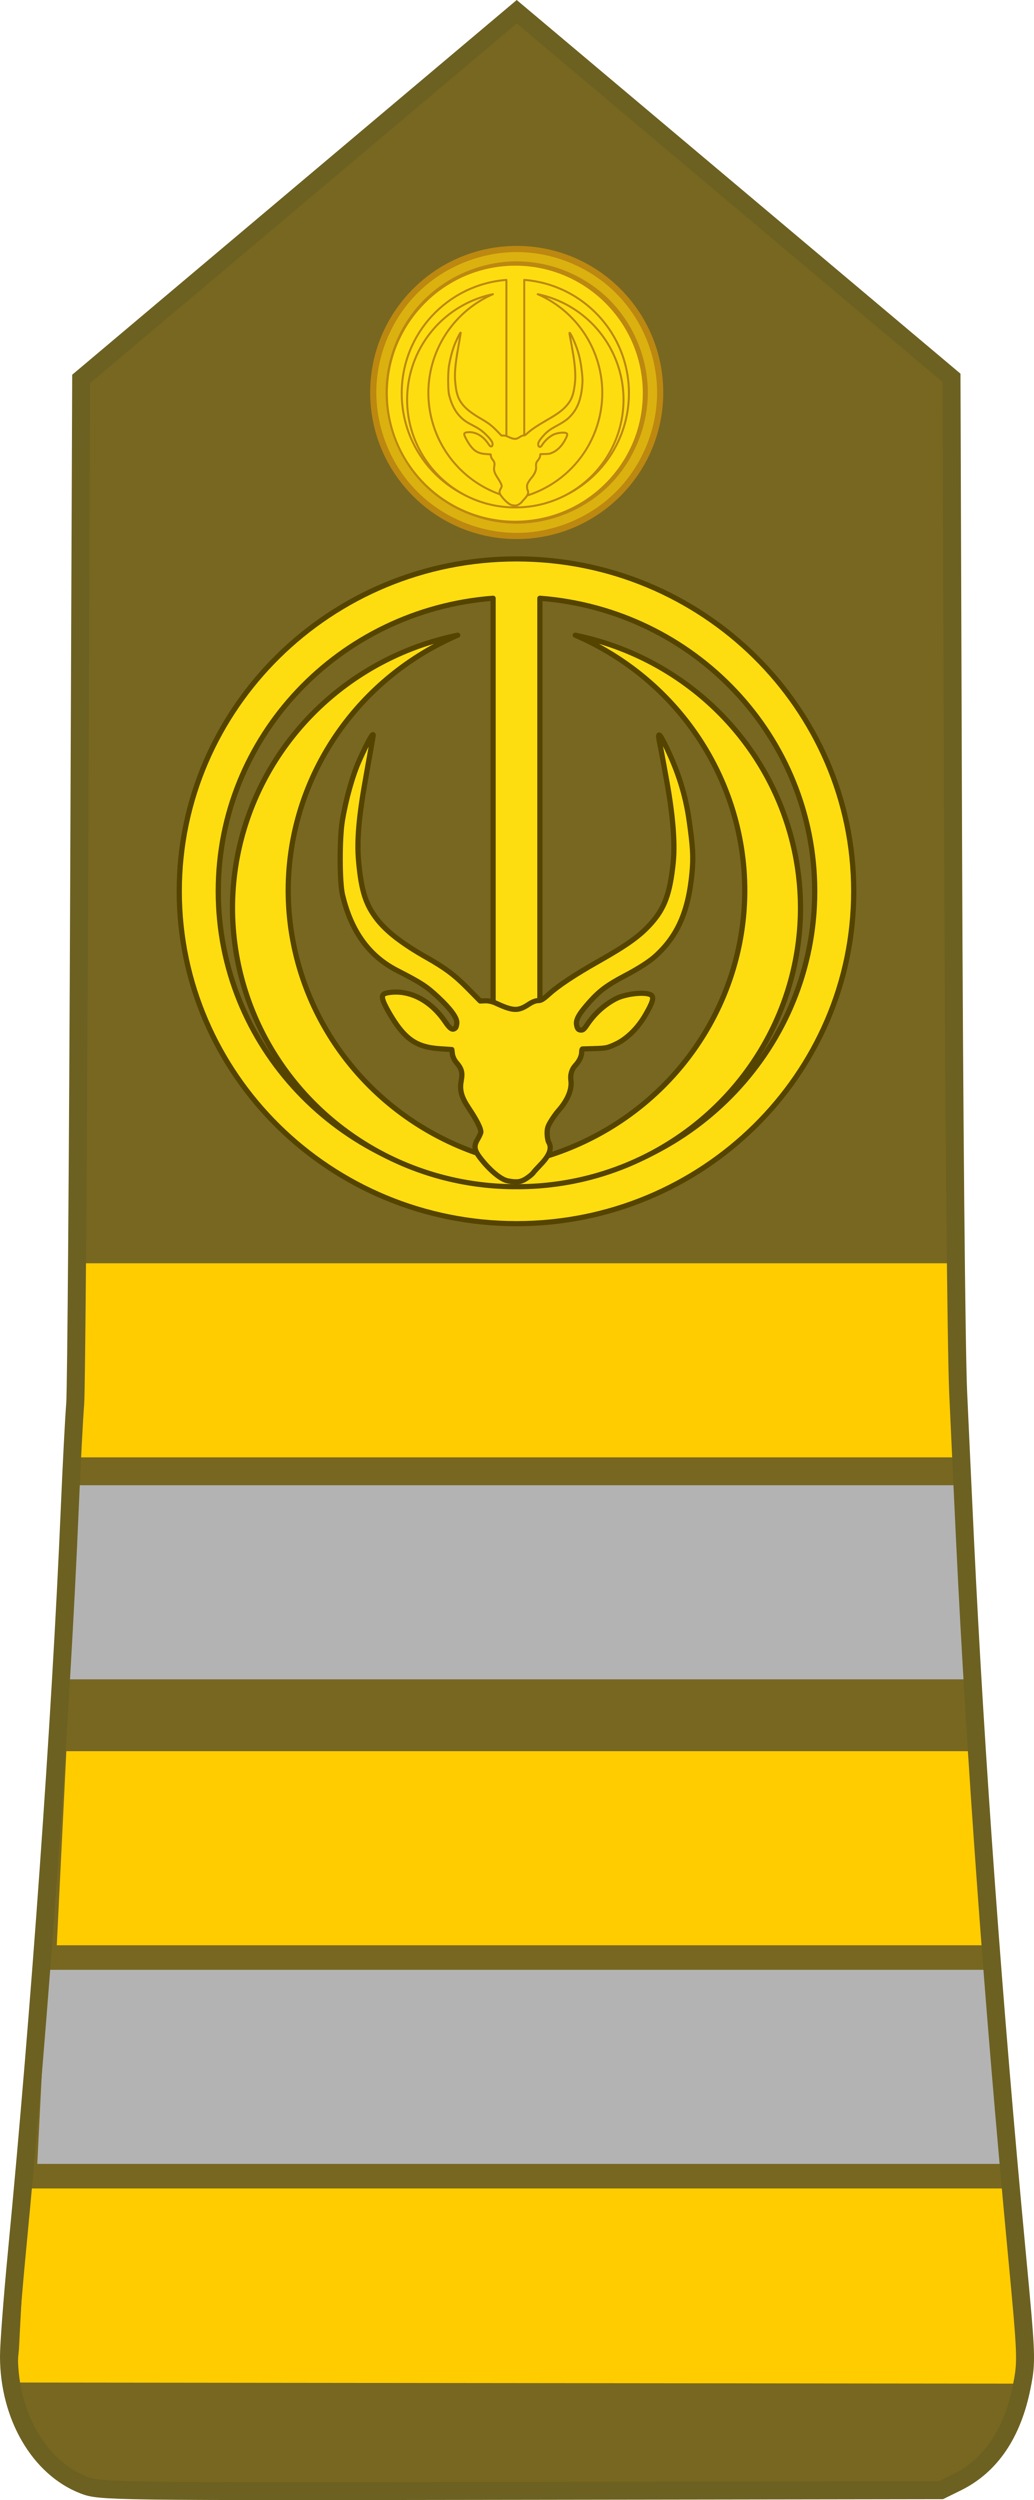 <?xml version="1.0" encoding="UTF-8" standalone="no"?>
<!-- Created with Inkscape (http://www.inkscape.org/) -->

<svg
   xmlns:dc="http://purl.org/dc/elements/1.1/"
   xmlns:cc="http://creativecommons.org/ns#"
   xmlns:rdf="http://www.w3.org/1999/02/22-rdf-syntax-ns#"
   xmlns:svg="http://www.w3.org/2000/svg"
   xmlns="http://www.w3.org/2000/svg"
   xmlns:xlink="http://www.w3.org/1999/xlink"
   xmlns:sodipodi="http://sodipodi.sourceforge.net/DTD/sodipodi-0.dtd"
   xmlns:inkscape="http://www.inkscape.org/namespaces/inkscape"
   width="60.913mm"
   height="147.244mm"
   viewBox="0 0 215.834 521.731"
   id="svg12313"
   version="1.1"
   inkscape:version="0.92.1 r15371"
   sodipodi:docname="Chad-Army-OF-4.svg">
  <defs
     id="defs12315">
    <linearGradient
       id="linearGradient11276">
      <stop
         id="stop11278"
         offset="0"
         style="stop-color:#c99e4e;stop-opacity:1" />
      <stop
         style="stop-color:#f8da8a;stop-opacity:1"
         offset="0.5"
         id="stop11280" />
      <stop
         id="stop11282"
         offset="1"
         style="stop-color:#cfa555;stop-opacity:1" />
    </linearGradient>
    <linearGradient
       y2="410.023"
       x2="397.753"
       y1="510.481"
       x1="274.913"
       gradientUnits="userSpaceOnUse"
       id="linearGradient12721">
      <stop
         id="stop12731"
         style="stop-color:#C99E4E"
         offset="0.131" />
      <stop
         id="stop12729"
         style="stop-color:#DFBA68"
         offset="0.29" />
      <stop
         id="stop12727"
         style="stop-color:#F2D180"
         offset="0.49" />
      <stop
         id="stop12725"
         style="stop-color:#FCE090"
         offset="0.832" />
      <stop
         id="stop12723"
         style="stop-color:#FFE595"
         offset="1" />
    </linearGradient>
    <clipPath
       clipPathUnits="userSpaceOnUse"
       id="clipPath6369">
      <path
         sodipodi:nodetypes="cccccc"
         inkscape:connector-curvature="0"
         id="path6371"
         d="m -1300.085,1785.811 c 94.364,-283.763 101.536,-667.174 107.663,-1051.779 l 191.549,-188.987 191.549,188.987 c 6.127,384.605 13.299,768.016 107.663,1051.779 z"
         style="fill:#191738;fill-opacity:1;fill-rule:evenodd;stroke:#000000;stroke-width:2.419px;stroke-linecap:butt;stroke-linejoin:miter;stroke-opacity:1" />
    </clipPath>
    <linearGradient
       id="linearGradient11276-332-413">
      <stop
         id="stop6016"
         offset="0"
         style="stop-color:#b4b4b4;stop-opacity:1" />
      <stop
         style="stop-color:#f2f2f2;stop-opacity:1"
         offset="0.5"
         id="stop6018" />
      <stop
         id="stop6020"
         offset="1"
         style="stop-color:#bbbbbb;stop-opacity:1" />
    </linearGradient>
    <clipPath
       clipPathUnits="userSpaceOnUse"
       id="clipPath6373">
      <path
         style="fill:#191738;fill-opacity:1;fill-rule:evenodd;stroke:#000000;stroke-width:2.419px;stroke-linecap:butt;stroke-linejoin:miter;stroke-opacity:1"
         d="m -1300.085,1903.851 c 94.364,-283.763 101.536,-667.174 107.663,-1051.779 l 191.549,-188.987 191.549,188.987 c 6.127,384.605 13.299,768.016 107.663,1051.779 z"
         id="path6375"
         inkscape:connector-curvature="0"
         sodipodi:nodetypes="cccccc" />
    </clipPath>
    <clipPath
       clipPathUnits="userSpaceOnUse"
       id="clipPath6377">
      <path
         sodipodi:nodetypes="cccccc"
         inkscape:connector-curvature="0"
         id="path6379"
         d="m -1300.085,2021.892 c 94.364,-283.763 101.536,-667.174 107.663,-1051.78 l 191.549,-188.987 191.549,188.987 c 6.127,384.605 13.299,768.016 107.663,1051.78 z"
         style="fill:#191738;fill-opacity:1;fill-rule:evenodd;stroke:#000000;stroke-width:2.419px;stroke-linecap:butt;stroke-linejoin:miter;stroke-opacity:1" />
    </clipPath>
    <linearGradient
       id="linearGradient11276-110">
      <stop
         id="stop5968"
         offset="0"
         style="stop-color:#dfb057;stop-opacity:1" />
      <stop
         style="stop-color:#fff299;stop-opacity:1"
         offset="0.5"
         id="stop5970" />
      <stop
         id="stop5972"
         offset="1"
         style="stop-color:#e6b75e;stop-opacity:1" />
    </linearGradient>
    <clipPath
       clipPathUnits="userSpaceOnUse"
       id="clipPath12056">
      <path
         sodipodi:nodetypes="cccccc"
         inkscape:connector-curvature="0"
         id="path12058"
         d="m -1300.085,1785.811 c 94.364,-283.763 101.536,-667.174 107.663,-1051.779 l 191.549,-188.987 191.549,188.987 c 6.127,384.605 13.299,768.016 107.663,1051.779 z"
         style="fill:#191738;fill-opacity:1;fill-rule:evenodd;stroke:#000000;stroke-width:2.419px;stroke-linecap:butt;stroke-linejoin:miter;stroke-opacity:1" />
    </clipPath>
    <clipPath
       clipPathUnits="userSpaceOnUse"
       id="clipPath6369-9">
      <path
         sodipodi:nodetypes="cccccc"
         inkscape:connector-curvature="0"
         id="path6371-6"
         d="m -1300.085,1785.811 c 94.364,-283.763 101.536,-667.174 107.663,-1051.779 l 191.549,-188.987 191.549,188.987 c 6.127,384.605 13.299,768.016 107.663,1051.779 z"
         style="fill:#191738;fill-opacity:1;fill-rule:evenodd;stroke:#000000;stroke-width:2.419px;stroke-linecap:butt;stroke-linejoin:miter;stroke-opacity:1" />
    </clipPath>
    <clipPath
       clipPathUnits="userSpaceOnUse"
       id="clipPath6373-8">
      <path
         style="fill:#191738;fill-opacity:1;fill-rule:evenodd;stroke:#000000;stroke-width:2.419px;stroke-linecap:butt;stroke-linejoin:miter;stroke-opacity:1"
         d="m -1300.085,1903.851 c 94.364,-283.763 101.536,-667.174 107.663,-1051.779 l 191.549,-188.987 191.549,188.987 c 6.127,384.605 13.299,768.016 107.663,1051.779 z"
         id="path6375-7"
         inkscape:connector-curvature="0"
         sodipodi:nodetypes="cccccc" />
    </clipPath>
    <clipPath
       clipPathUnits="userSpaceOnUse"
       id="clipPath6377-2">
      <path
         sodipodi:nodetypes="cccccc"
         inkscape:connector-curvature="0"
         id="path6379-9"
         d="m -1300.085,2021.892 c 94.364,-283.763 101.536,-667.174 107.663,-1051.78 l 191.549,-188.987 191.549,188.987 c 6.127,384.605 13.299,768.016 107.663,1051.78 z"
         style="fill:#191738;fill-opacity:1;fill-rule:evenodd;stroke:#000000;stroke-width:2.419px;stroke-linecap:butt;stroke-linejoin:miter;stroke-opacity:1" />
    </clipPath>
    <clipPath
       clipPathUnits="userSpaceOnUse"
       id="clipPath13599">
      <path
         sodipodi:nodetypes="cccccc"
         inkscape:connector-curvature="0"
         id="path13601"
         d="m -1300.085,1785.811 c 94.364,-283.763 101.536,-667.174 107.663,-1051.779 l 191.549,-188.987 191.549,188.987 c 6.127,384.605 13.299,768.016 107.663,1051.779 z"
         style="fill:#191738;fill-opacity:1;fill-rule:evenodd;stroke:#000000;stroke-width:2.419px;stroke-linecap:butt;stroke-linejoin:miter;stroke-opacity:1" />
    </clipPath>
    <clipPath
       clipPathUnits="userSpaceOnUse"
       id="clipPath13608">
      <path
         style="fill:#191738;fill-opacity:1;fill-rule:evenodd;stroke:#000000;stroke-width:2.419px;stroke-linecap:butt;stroke-linejoin:miter;stroke-opacity:1"
         d="m -1300.085,1903.851 c 94.364,-283.763 101.536,-667.174 107.663,-1051.779 l 191.549,-188.987 191.549,188.987 c 6.127,384.605 13.299,768.016 107.663,1051.779 z"
         id="path13610"
         inkscape:connector-curvature="0"
         sodipodi:nodetypes="cccccc" />
    </clipPath>
    <clipPath
       clipPathUnits="userSpaceOnUse"
       id="clipPath6369-5">
      <path
         sodipodi:nodetypes="cccccc"
         inkscape:connector-curvature="0"
         id="path6371-5"
         d="m -1300.085,1785.811 c 94.364,-283.763 101.536,-667.174 107.663,-1051.779 l 191.549,-188.987 191.549,188.987 c 6.127,384.605 13.299,768.016 107.663,1051.779 z"
         style="fill:#191738;fill-opacity:1;fill-rule:evenodd;stroke:#000000;stroke-width:2.419px;stroke-linecap:butt;stroke-linejoin:miter;stroke-opacity:1" />
    </clipPath>
    <clipPath
       clipPathUnits="userSpaceOnUse"
       id="clipPath6373-3">
      <path
         style="fill:#191738;fill-opacity:1;fill-rule:evenodd;stroke:#000000;stroke-width:2.419px;stroke-linecap:butt;stroke-linejoin:miter;stroke-opacity:1"
         d="m -1300.085,1903.851 c 94.364,-283.763 101.536,-667.174 107.663,-1051.779 l 191.549,-188.987 191.549,188.987 c 6.127,384.605 13.299,768.016 107.663,1051.779 z"
         id="path6375-5"
         inkscape:connector-curvature="0"
         sodipodi:nodetypes="cccccc" />
    </clipPath>
    <clipPath
       clipPathUnits="userSpaceOnUse"
       id="clipPath6377-9">
      <path
         sodipodi:nodetypes="cccccc"
         inkscape:connector-curvature="0"
         id="path6379-4"
         d="m -1300.085,2021.892 c 94.364,-283.763 101.536,-667.174 107.663,-1051.78 l 191.549,-188.987 191.549,188.987 c 6.127,384.605 13.299,768.016 107.663,1051.78 z"
         style="fill:#191738;fill-opacity:1;fill-rule:evenodd;stroke:#000000;stroke-width:2.419px;stroke-linecap:butt;stroke-linejoin:miter;stroke-opacity:1" />
    </clipPath>
    <linearGradient
       inkscape:collect="always"
       xlink:href="#linearGradient11276"
       id="linearGradient14562"
       gradientUnits="userSpaceOnUse"
       gradientTransform="matrix(1.855,0,0,1.852,-160.779,-608.205)"
       x1="-611.47"
       y1="534.805"
       x2="-577.64"
       y2="534.805" />
    <linearGradient
       inkscape:collect="always"
       xlink:href="#linearGradient12721"
       id="linearGradient14572"
       gradientUnits="userSpaceOnUse"
       gradientTransform="matrix(0.618,0,0,0.617,33.082,-61.2)"
       x1="-2147.954"
       y1="718.364"
       x2="-2046.464"
       y2="718.364" />
    <clipPath
       clipPathUnits="userSpaceOnUse"
       id="clipPath14586">
      <path
         sodipodi:nodetypes="cccccc"
         inkscape:connector-curvature="0"
         id="path14588"
         d="m -1300.085,1785.811 c 94.364,-283.763 101.536,-667.174 107.663,-1051.779 l 191.549,-188.987 191.549,188.987 c 6.127,384.605 13.299,768.016 107.663,1051.779 z"
         style="fill:#191738;fill-opacity:1;fill-rule:evenodd;stroke:#000000;stroke-width:2.419px;stroke-linecap:butt;stroke-linejoin:miter;stroke-opacity:1" />
    </clipPath>
    <linearGradient
       inkscape:collect="always"
       xlink:href="#linearGradient11276"
       id="linearGradient14590"
       gradientUnits="userSpaceOnUse"
       x1="-1299.046"
       y1="1605.259"
       x2="-702.701"
       y2="1605.259" />
    <linearGradient
       inkscape:collect="always"
       xlink:href="#linearGradient12721"
       id="linearGradient14600"
       gradientUnits="userSpaceOnUse"
       x1="-742.405"
       y1="368.229"
       x2="-482.548"
       y2="368.229" />
    <linearGradient
       inkscape:collect="always"
       xlink:href="#linearGradient12721"
       id="linearGradient14614"
       gradientUnits="userSpaceOnUse"
       x1="-742.405"
       y1="368.229"
       x2="-482.548"
       y2="368.229" />
    <linearGradient
       inkscape:collect="always"
       xlink:href="#linearGradient12721"
       id="linearGradient14628"
       gradientUnits="userSpaceOnUse"
       x1="-742.405"
       y1="368.229"
       x2="-482.548"
       y2="368.229" />
    <linearGradient
       inkscape:collect="always"
       xlink:href="#linearGradient12721"
       id="linearGradient14642"
       gradientUnits="userSpaceOnUse"
       x1="-742.405"
       y1="368.229"
       x2="-482.548"
       y2="368.229" />
    <linearGradient
       inkscape:collect="always"
       xlink:href="#linearGradient11276"
       id="linearGradient14656"
       gradientUnits="userSpaceOnUse"
       x1="-1034.18"
       y1="638.791"
       x2="-947.249"
       y2="638.791" />
    <linearGradient
       inkscape:collect="always"
       xlink:href="#linearGradient11276"
       id="linearGradient14666"
       gradientUnits="userSpaceOnUse"
       x1="-985.604"
       y1="651.211"
       x2="-931.6"
       y2="651.211" />
    <linearGradient
       inkscape:collect="always"
       xlink:href="#linearGradient11276"
       id="linearGradient14676"
       gradientUnits="userSpaceOnUse"
       x1="-975.846"
       y1="620.362"
       x2="-905.864"
       y2="620.362" />
    <linearGradient
       inkscape:collect="always"
       xlink:href="#linearGradient11276"
       id="linearGradient14686"
       gradientUnits="userSpaceOnUse"
       x1="-955.279"
       y1="591.327"
       x2="-897.291"
       y2="591.327" />
    <linearGradient
       inkscape:collect="always"
       xlink:href="#linearGradient11276"
       id="linearGradient14696"
       gradientUnits="userSpaceOnUse"
       x1="-959.486"
       y1="561.706"
       x2="-901.638"
       y2="561.706" />
    <linearGradient
       inkscape:collect="always"
       xlink:href="#linearGradient11276"
       id="linearGradient14706"
       gradientUnits="userSpaceOnUse"
       x1="-972.733"
       y1="535.909"
       x2="-910.638"
       y2="535.909" />
    <linearGradient
       inkscape:collect="always"
       xlink:href="#linearGradient11276"
       id="linearGradient14716"
       gradientUnits="userSpaceOnUse"
       x1="-984.142"
       y1="513.453"
       x2="-932.602"
       y2="513.453" />
    <linearGradient
       inkscape:collect="always"
       xlink:href="#linearGradient11276"
       id="linearGradient14726"
       gradientUnits="userSpaceOnUse"
       x1="-985.604"
       y1="651.211"
       x2="-931.6"
       y2="651.211" />
    <linearGradient
       inkscape:collect="always"
       xlink:href="#linearGradient11276"
       id="linearGradient14736"
       gradientUnits="userSpaceOnUse"
       x1="-975.846"
       y1="620.362"
       x2="-905.864"
       y2="620.362" />
    <linearGradient
       inkscape:collect="always"
       xlink:href="#linearGradient11276"
       id="linearGradient14746"
       gradientUnits="userSpaceOnUse"
       x1="-955.279"
       y1="591.327"
       x2="-897.291"
       y2="591.327" />
    <linearGradient
       inkscape:collect="always"
       xlink:href="#linearGradient11276"
       id="linearGradient14756"
       gradientUnits="userSpaceOnUse"
       x1="-959.486"
       y1="561.706"
       x2="-901.638"
       y2="561.706" />
    <linearGradient
       inkscape:collect="always"
       xlink:href="#linearGradient11276"
       id="linearGradient14766"
       gradientUnits="userSpaceOnUse"
       x1="-972.733"
       y1="535.909"
       x2="-910.638"
       y2="535.909" />
    <linearGradient
       inkscape:collect="always"
       xlink:href="#linearGradient11276"
       id="linearGradient14776"
       gradientUnits="userSpaceOnUse"
       x1="-984.142"
       y1="513.453"
       x2="-932.602"
       y2="513.453" />
    <linearGradient
       inkscape:collect="always"
       xlink:href="#linearGradient11276"
       id="linearGradient14786"
       gradientUnits="userSpaceOnUse"
       x1="-1034.18"
       y1="603.076"
       x2="-947.249"
       y2="603.076" />
    <linearGradient
       inkscape:collect="always"
       xlink:href="#linearGradient11276"
       id="linearGradient14796"
       gradientUnits="userSpaceOnUse"
       x1="-1299.64"
       y1="571.322"
       x2="-1295.772"
       y2="643.403" />
    <clipPath
       clipPathUnits="userSpaceOnUse"
       id="clipPath6369-1">
      <path
         sodipodi:nodetypes="cccccc"
         inkscape:connector-curvature="0"
         id="path6371-7"
         d="m -1300.085,1785.811 c 94.364,-283.763 101.536,-667.174 107.663,-1051.779 l 191.549,-188.987 191.549,188.987 c 6.127,384.605 13.299,768.016 107.663,1051.779 z"
         style="fill:#191738;fill-opacity:1;fill-rule:evenodd;stroke:#000000;stroke-width:2.419px;stroke-linecap:butt;stroke-linejoin:miter;stroke-opacity:1" />
    </clipPath>
    <clipPath
       clipPathUnits="userSpaceOnUse"
       id="clipPath6373-88">
      <path
         style="fill:#191738;fill-opacity:1;fill-rule:evenodd;stroke:#000000;stroke-width:2.419px;stroke-linecap:butt;stroke-linejoin:miter;stroke-opacity:1"
         d="m -1300.085,1903.851 c 94.364,-283.763 101.536,-667.174 107.663,-1051.779 l 191.549,-188.987 191.549,188.987 c 6.127,384.605 13.299,768.016 107.663,1051.779 z"
         id="path6375-55"
         inkscape:connector-curvature="0"
         sodipodi:nodetypes="cccccc" />
    </clipPath>
    <clipPath
       clipPathUnits="userSpaceOnUse"
       id="clipPath6369-4">
      <path
         sodipodi:nodetypes="cccccc"
         inkscape:connector-curvature="0"
         id="path6371-1"
         d="m -1300.085,1785.811 c 94.364,-283.763 101.536,-667.174 107.663,-1051.779 l 191.549,-188.987 191.549,188.987 c 6.127,384.605 13.299,768.016 107.663,1051.779 z"
         style="fill:#191738;fill-opacity:1;fill-rule:evenodd;stroke:#000000;stroke-width:2.419px;stroke-linecap:butt;stroke-linejoin:miter;stroke-opacity:1" />
    </clipPath>
    <clipPath
       clipPathUnits="userSpaceOnUse"
       id="clipPath6373-2">
      <path
         style="fill:#191738;fill-opacity:1;fill-rule:evenodd;stroke:#000000;stroke-width:2.419px;stroke-linecap:butt;stroke-linejoin:miter;stroke-opacity:1"
         d="m -1300.085,1903.851 c 94.364,-283.763 101.536,-667.174 107.663,-1051.779 l 191.549,-188.987 191.549,188.987 c 6.127,384.605 13.299,768.016 107.663,1051.779 z"
         id="path6375-2"
         inkscape:connector-curvature="0"
         sodipodi:nodetypes="cccccc" />
    </clipPath>
    <clipPath
       clipPathUnits="userSpaceOnUse"
       id="clipPath6377-90">
      <path
         sodipodi:nodetypes="cccccc"
         inkscape:connector-curvature="0"
         id="path6379-43"
         d="m -1300.085,2021.892 c 94.364,-283.763 101.536,-667.174 107.663,-1051.78 l 191.549,-188.987 191.549,188.987 c 6.127,384.605 13.299,768.016 107.663,1051.78 z"
         style="fill:#191738;fill-opacity:1;fill-rule:evenodd;stroke:#000000;stroke-width:2.419px;stroke-linecap:butt;stroke-linejoin:miter;stroke-opacity:1" />
    </clipPath>
    <linearGradient
       inkscape:collect="always"
       xlink:href="#linearGradient12721"
       id="linearGradient15941"
       x1="-742.405"
       y1="368.229"
       x2="-482.548"
       y2="368.229"
       gradientUnits="userSpaceOnUse" />
    <linearGradient
       inkscape:collect="always"
       xlink:href="#linearGradient12721"
       id="linearGradient15955"
       x1="-742.405"
       y1="368.229"
       x2="-482.548"
       y2="368.229"
       gradientUnits="userSpaceOnUse" />
    <linearGradient
       inkscape:collect="always"
       xlink:href="#linearGradient12721"
       id="linearGradient15969"
       x1="-742.405"
       y1="368.229"
       x2="-482.548"
       y2="368.229"
       gradientUnits="userSpaceOnUse" />
    <clipPath
       clipPathUnits="userSpaceOnUse"
       id="clipPath6980">
      <path
         style="fill:#191738;fill-opacity:1;fill-rule:evenodd;stroke:#000000;stroke-width:0.299px;stroke-linecap:butt;stroke-linejoin:miter;stroke-opacity:1"
         d="m 497.956,594.982 c 8.692,-46.93 9.352,-110.341 9.917,-173.949 l 17.643,-31.256 17.643,31.256 c 0.564,63.608 1.225,127.019 9.917,173.949 z"
         id="path6982"
         inkscape:connector-curvature="0"
         sodipodi:nodetypes="cccccc" />
    </clipPath>
    <clipPath
       clipPathUnits="userSpaceOnUse"
       id="clipPath6980-5">
      <path
         style="fill:#191738;fill-opacity:1;fill-rule:evenodd;stroke:#000000;stroke-width:0.299px;stroke-linecap:butt;stroke-linejoin:miter;stroke-opacity:1"
         d="m 497.956,594.982 c 8.692,-46.93 9.352,-110.341 9.917,-173.949 l 17.643,-31.256 17.643,31.256 c 0.564,63.608 1.225,127.019 9.917,173.949 z"
         id="path6982-7"
         inkscape:connector-curvature="0"
         sodipodi:nodetypes="cccccc" />
    </clipPath>
    <clipPath
       clipPathUnits="userSpaceOnUse"
       id="clipPath6976">
      <path
         sodipodi:nodetypes="cccccc"
         inkscape:connector-curvature="0"
         id="path6978"
         d="m 497.956,610.798 c 8.692,-46.93 9.352,-110.341 9.917,-173.949 l 17.643,-31.256 17.643,31.256 c 0.564,63.608 1.225,127.019 9.917,173.949 z"
         style="fill:#191738;fill-opacity:1;fill-rule:evenodd;stroke:#000000;stroke-width:0.299px;stroke-linecap:butt;stroke-linejoin:miter;stroke-opacity:1" />
    </clipPath>
    <clipPath
       clipPathUnits="userSpaceOnUse"
       id="clipPath6980-0">
      <path
         style="fill:#191738;fill-opacity:1;fill-rule:evenodd;stroke:#000000;stroke-width:0.299px;stroke-linecap:butt;stroke-linejoin:miter;stroke-opacity:1"
         d="m 497.956,594.982 c 8.692,-46.93 9.352,-110.341 9.917,-173.949 l 17.643,-31.256 17.643,31.256 c 0.564,63.608 1.225,127.019 9.917,173.949 z"
         id="path6982-5"
         inkscape:connector-curvature="0"
         sodipodi:nodetypes="cccccc" />
    </clipPath>
    <clipPath
       clipPathUnits="userSpaceOnUse"
       id="clipPath6976-6">
      <path
         sodipodi:nodetypes="cccccc"
         inkscape:connector-curvature="0"
         id="path6978-8"
         d="m 497.956,610.798 c 8.692,-46.93 9.352,-110.341 9.917,-173.949 l 17.643,-31.256 17.643,31.256 c 0.564,63.608 1.225,127.019 9.917,173.949 z"
         style="fill:#191738;fill-opacity:1;fill-rule:evenodd;stroke:#000000;stroke-width:0.299px;stroke-linecap:butt;stroke-linejoin:miter;stroke-opacity:1" />
    </clipPath>
    <clipPath
       clipPathUnits="userSpaceOnUse"
       id="clipPath6972">
      <path
         style="fill:#191738;fill-opacity:1;fill-rule:evenodd;stroke:#000000;stroke-width:0.299px;stroke-linecap:butt;stroke-linejoin:miter;stroke-opacity:1"
         d="m 497.956,626.613 c 8.692,-46.93 9.352,-110.341 9.917,-173.949 l 17.643,-31.256 17.643,31.256 c 0.564,63.608 1.225,127.019 9.917,173.949 z"
         id="path6974"
         inkscape:connector-curvature="0"
         sodipodi:nodetypes="cccccc" />
    </clipPath>
    <clipPath
       clipPathUnits="userSpaceOnUse"
       id="clipPath6980-3">
      <path
         style="fill:#191738;fill-opacity:1;fill-rule:evenodd;stroke:#000000;stroke-width:0.299px;stroke-linecap:butt;stroke-linejoin:miter;stroke-opacity:1"
         d="m 497.956,594.982 c 8.692,-46.93 9.352,-110.341 9.917,-173.949 l 17.643,-31.256 17.643,31.256 c 0.564,63.608 1.225,127.019 9.917,173.949 z"
         id="path6982-3"
         inkscape:connector-curvature="0"
         sodipodi:nodetypes="cccccc" />
    </clipPath>
    <clipPath
       clipPathUnits="userSpaceOnUse"
       id="clipPath6976-1">
      <path
         sodipodi:nodetypes="cccccc"
         inkscape:connector-curvature="0"
         id="path6978-5"
         d="m 497.956,610.798 c 8.692,-46.93 9.352,-110.341 9.917,-173.949 l 17.643,-31.256 17.643,31.256 c 0.564,63.608 1.225,127.019 9.917,173.949 z"
         style="fill:#191738;fill-opacity:1;fill-rule:evenodd;stroke:#000000;stroke-width:0.299px;stroke-linecap:butt;stroke-linejoin:miter;stroke-opacity:1" />
    </clipPath>
    <clipPath
       clipPathUnits="userSpaceOnUse"
       id="clipPath6972-4">
      <path
         style="fill:#191738;fill-opacity:1;fill-rule:evenodd;stroke:#000000;stroke-width:0.299px;stroke-linecap:butt;stroke-linejoin:miter;stroke-opacity:1"
         d="m 497.956,626.613 c 8.692,-46.93 9.352,-110.341 9.917,-173.949 l 17.643,-31.256 17.643,31.256 c 0.564,63.608 1.225,127.019 9.917,173.949 z"
         id="path6974-7"
         inkscape:connector-curvature="0"
         sodipodi:nodetypes="cccccc" />
    </clipPath>
    <clipPath
       clipPathUnits="userSpaceOnUse"
       id="clipPath6968">
      <path
         sodipodi:nodetypes="cccccc"
         inkscape:connector-curvature="0"
         id="path6970"
         d="m 497.956,650.336 c 8.692,-46.93 9.352,-110.341 9.917,-173.949 l 17.643,-31.256 17.643,31.256 c 0.564,63.608 1.225,127.019 9.917,173.949 z"
         style="fill:#191738;fill-opacity:1;fill-rule:evenodd;stroke:#000000;stroke-width:0.299px;stroke-linecap:butt;stroke-linejoin:miter;stroke-opacity:1" />
    </clipPath>
    <clipPath
       clipPathUnits="userSpaceOnUse"
       id="clipPath6980-6">
      <path
         style="fill:#191738;fill-opacity:1;fill-rule:evenodd;stroke:#000000;stroke-width:0.299px;stroke-linecap:butt;stroke-linejoin:miter;stroke-opacity:1"
         d="m 497.956,594.982 c 8.692,-46.93 9.352,-110.341 9.917,-173.949 l 17.643,-31.256 17.643,31.256 c 0.564,63.608 1.225,127.019 9.917,173.949 z"
         id="path6982-33"
         inkscape:connector-curvature="0"
         sodipodi:nodetypes="cccccc" />
    </clipPath>
    <clipPath
       clipPathUnits="userSpaceOnUse"
       id="clipPath6976-4">
      <path
         sodipodi:nodetypes="cccccc"
         inkscape:connector-curvature="0"
         id="path6978-56"
         d="m 497.956,610.798 c 8.692,-46.93 9.352,-110.341 9.917,-173.949 l 17.643,-31.256 17.643,31.256 c 0.564,63.608 1.225,127.019 9.917,173.949 z"
         style="fill:#191738;fill-opacity:1;fill-rule:evenodd;stroke:#000000;stroke-width:0.299px;stroke-linecap:butt;stroke-linejoin:miter;stroke-opacity:1" />
    </clipPath>
    <clipPath
       clipPathUnits="userSpaceOnUse"
       id="clipPath6972-7">
      <path
         style="fill:#191738;fill-opacity:1;fill-rule:evenodd;stroke:#000000;stroke-width:0.299px;stroke-linecap:butt;stroke-linejoin:miter;stroke-opacity:1"
         d="m 497.956,626.613 c 8.692,-46.93 9.352,-110.341 9.917,-173.949 l 17.643,-31.256 17.643,31.256 c 0.564,63.608 1.225,127.019 9.917,173.949 z"
         id="path6974-0"
         inkscape:connector-curvature="0"
         sodipodi:nodetypes="cccccc" />
    </clipPath>
    <clipPath
       clipPathUnits="userSpaceOnUse"
       id="clipPath6968-0">
      <path
         sodipodi:nodetypes="cccccc"
         inkscape:connector-curvature="0"
         id="path6970-9"
         d="m 497.956,650.336 c 8.692,-46.93 9.352,-110.341 9.917,-173.949 l 17.643,-31.256 17.643,31.256 c 0.564,63.608 1.225,127.019 9.917,173.949 z"
         style="fill:#191738;fill-opacity:1;fill-rule:evenodd;stroke:#000000;stroke-width:0.299px;stroke-linecap:butt;stroke-linejoin:miter;stroke-opacity:1" />
    </clipPath>
    <clipPath
       clipPathUnits="userSpaceOnUse"
       id="clipPath6964">
      <path
         style="fill:#191738;fill-opacity:1;fill-rule:evenodd;stroke:#000000;stroke-width:0.299px;stroke-linecap:butt;stroke-linejoin:miter;stroke-opacity:1"
         d="m 497.956,666.152 c 8.692,-46.93 9.352,-110.341 9.917,-173.949 l 17.643,-31.256 17.643,31.256 c 0.564,63.608 1.225,127.019 9.917,173.949 z"
         id="path6966"
         inkscape:connector-curvature="0"
         sodipodi:nodetypes="cccccc" />
    </clipPath>
    <inkscape:perspective
       sodipodi:type="inkscape:persp3d"
       inkscape:vp_x="0 : 109.5 : 1"
       inkscape:vp_y="0 : 1000 : 0"
       inkscape:vp_z="200 : 109.5 : 1"
       inkscape:persp3d-origin="100 : 73 : 1"
       id="perspective80" />
    <inkscape:perspective
       id="perspective3666"
       inkscape:persp3d-origin="0.5 : 0.33333333 : 1"
       inkscape:vp_z="1 : 0.5 : 1"
       inkscape:vp_y="0 : 1000 : 0"
       inkscape:vp_x="0 : 0.5 : 1"
       sodipodi:type="inkscape:persp3d" />
    <inkscape:perspective
       id="perspective3680"
       inkscape:persp3d-origin="0.5 : 0.33333333 : 1"
       inkscape:vp_z="1 : 0.5 : 1"
       inkscape:vp_y="0 : 1000 : 0"
       inkscape:vp_x="0 : 0.5 : 1"
       sodipodi:type="inkscape:persp3d" />
  </defs>
  <sodipodi:namedview
     id="base"
     pagecolor="#ffffff"
     bordercolor="#666666"
     borderopacity="1.0"
     inkscape:pageopacity="0.0"
     inkscape:pageshadow="2"
     inkscape:zoom="1.4"
     inkscape:cx="162.78282"
     inkscape:cy="197.67371"
     inkscape:document-units="px"
     inkscape:current-layer="layer1"
     showgrid="false"
     fit-margin-top="0"
     fit-margin-left="0"
     fit-margin-right="0"
     fit-margin-bottom="0"
     inkscape:window-width="1366"
     inkscape:window-height="705"
     inkscape:window-x="-8"
     inkscape:window-y="-8"
     inkscape:window-maximized="1"
     inkscape:snap-bbox="true"
     inkscape:snap-bbox-midpoints="true" />
  <g
     inkscape:label="Layer 1"
     inkscape:groupmode="layer"
     id="layer1"
     transform="translate(850.675,-268.649)">
    <path
       style="fill:#786721;fill-opacity:1;stroke:#786721;stroke-width:5.625;stroke-miterlimit:10;stroke-opacity:1"
       inkscape:connector-curvature="0"
       id="path4-0"
       d="m -661.727,786.236 h -162.422 c -23.328,0 -22.559,-27.427 -22.559,-27.427 3.862,-37.625 15.347,-158.662 15.347,-267.611 V 348.717 l 88.427,-74.482 88.424,74.481 v 142.48 c 0,108.663 11.486,229.917 15.35,267.604 0.002,0.002 0.762,27.436 -22.567,27.436 z"
       stroke-miterlimit="10" />
    <g
       id="g28662-1"
       transform="matrix(0.937,0,0,0.937,-529.197,267.381)">
      <circle
         id="circle28664-9"
         cx="-227.984"
         cy="88.768"
         r="32.645"
         style="fill:#bc8810" />
      <circle
         id="circle28666-8"
         cx="-227.984"
         cy="88.766"
         r="27.747"
         style="fill:#fddd10" />
      <path
         id="path28900-1"
         inkscape:connector-curvature="0"
         d="m -227.98,57.495 c -8.202,0 -16.321,3.354 -22.12,9.149 -5.8,5.801 -9.158,13.918 -9.158,22.119 0,8.201 3.358,16.323 9.158,22.118 5.799,5.8 13.918,9.156 22.12,9.156 8.197,0 16.313,-3.363 22.109,-9.159 5.8,-5.8 9.158,-13.914 9.158,-22.115 0,-8.197 -3.358,-16.312 -9.158,-22.111 -5.796,-5.799 -13.911,-9.157 -22.109,-9.157 z m 0,2.063 c 7.631,0 15.249,3.16 20.647,8.557 5.396,5.4 8.557,13.019 8.557,20.649 0,7.635 -3.158,15.254 -8.557,20.649 -5.398,5.399 -13.02,8.562 -20.647,8.562 -7.638,0 -15.257,-3.156 -20.658,-8.554 -5.396,-5.396 -8.558,-13.022 -8.558,-20.657 0,-7.632 3.157,-15.256 8.558,-20.653 5.401,-5.399 13.02,-8.553 20.658,-8.553 z"
         style="fill:#dbb110" />
    </g>
    <path
       style="opacity:1;fill:#ffcc00;fill-opacity:1;stroke:none;stroke-width:1.59;stroke-linecap:round;stroke-linejoin:round;stroke-miterlimit:4;stroke-dasharray:none;stroke-dashoffset:0;stroke-opacity:1"
       d="m -833.603,532.276 -2.004,40.504 h 186.076 l -2.004,-40.504 z"
       id="path7338"
       inkscape:connector-curvature="0" />
    <path
       id="path7336"
       d="m -835.796,578.595 -2.007,40.504 h 190.298 l -2.007,-40.504 z"
       style="opacity:1;fill:#b3b3b3;fill-opacity:1;stroke:none;stroke-width:1.591;stroke-linecap:round;stroke-linejoin:round;stroke-miterlimit:4;stroke-dasharray:none;stroke-dashoffset:0;stroke-opacity:1"
       inkscape:connector-curvature="0" />
    <path
       id="path7334"
       d="m -836.825,634.098 -1.999,40.504 h 195.231 l -1.999,-40.504 z"
       style="opacity:1;fill:#ffcc00;fill-opacity:1;stroke:none;stroke-width:1.588;stroke-linecap:round;stroke-linejoin:round;stroke-miterlimit:4;stroke-dasharray:none;stroke-dashoffset:0;stroke-opacity:1"
       inkscape:connector-curvature="0" />
    <path
       id="path7332"
       d="m -840.86,679.723 -2.031,40.504 h 203.242 l -2.031,-40.504 z"
       style="opacity:1;fill:#b3b3b3;fill-opacity:1;stroke:none;stroke-width:1.601;stroke-linecap:round;stroke-linejoin:round;stroke-miterlimit:4;stroke-dasharray:none;stroke-dashoffset:0;stroke-opacity:1"
       inkscape:connector-curvature="0" />
    <path
       style="opacity:1;fill:#ffcc00;fill-opacity:1;stroke:none;stroke-width:1.609;stroke-linecap:round;stroke-linejoin:round;stroke-miterlimit:4;stroke-dasharray:none;stroke-dashoffset:0;stroke-opacity:1"
       d="m -846.704,758.809 -0.714,7.039 212.08,0.237 -3.594,-40.74 h -206.077 z"
       id="path7330"
       inkscape:connector-curvature="0"
       sodipodi:nodetypes="cccccc" />
    <path
       style="opacity:1;fill:none;fill-opacity:1;fill-rule:evenodd;stroke:#6c6121;stroke-width:3.75;stroke-linecap:square;stroke-linejoin:miter;stroke-miterlimit:4;stroke-dasharray:none;stroke-dashoffset:0;stroke-opacity:1;paint-order:markers stroke fill"
       d="m -833.196,787.244 c -9.271,-3.578 -15.604,-14.482 -15.604,-26.867 0,-2.503 0.746,-12.309 1.658,-21.79 4.821,-50.127 9.167,-111.251 11.032,-155.185 0.391,-9.208 0.9,-19.001 1.13,-21.763 0.231,-2.762 0.606,-52.023 0.833,-109.468 l 0.414,-104.446 c 30.306,-25.541 90.918,-76.624 90.918,-76.624 0,0 58.992,49.665 90.756,76.404 l 0.333,97.859 c 0.184,54.24 0.657,105.023 1.06,113.931 0.4,8.839 1.044,22.701 1.431,30.804 2.138,44.825 5.957,97.408 10.786,148.499 2.073,21.938 2.105,22.766 1.066,28.039 -1.937,9.834 -6.487,16.56 -13.553,20.037 l -3.331,1.639 -87.723,0.138 c -86.379,0.136 -87.777,0.117 -91.204,-1.206 z"
       id="path5053-0"
       inkscape:connector-curvature="0"
       sodipodi:nodetypes="cssscscccscsssscsc" />
    <g
       id="g6988-3"
       transform="matrix(0.546,0,0,0.538,-408.452,256.538)"
       style="fill:#fddd10;fill-opacity:1;stroke:#554400;stroke-opacity:1">
      <path
         inkscape:connector-curvature="0"
         id="path6990-8"
         d="m -612.477,239.301 c -71.117,0 -128.928,57.812 -128.928,128.929 0,71.117 57.811,128.928 128.928,128.928 71.117,0 128.929,-57.811 128.929,-128.928 0,-71.117 -57.812,-128.929 -128.929,-128.929 z m -8.95,15.265 v 227.328 c -58.857,-4.552 -105.06,-53.621 -105.06,-113.663 0,-60.042 46.203,-109.112 105.06,-113.664 z m 17.901,0 c 58.857,4.552 105.061,53.622 105.061,113.664 0,60.042 -46.204,109.111 -105.061,113.663 z"
         style="color:#000000;font-style:normal;font-variant:normal;font-weight:normal;font-stretch:normal;font-size:medium;line-height:normal;font-family:sans-serif;text-indent:0;text-align:start;text-decoration:none;text-decoration-line:none;text-decoration-style:solid;text-decoration-color:#000000;letter-spacing:normal;word-spacing:normal;text-transform:none;writing-mode:lr-tb;direction:ltr;baseline-shift:baseline;text-anchor:start;white-space:normal;clip-rule:nonzero;display:inline;overflow:visible;visibility:visible;opacity:1;isolation:auto;mix-blend-mode:normal;color-interpolation:sRGB;color-interpolation-filters:linearRGB;solid-color:#000000;solid-opacity:1;fill:#fddd10;fill-opacity:1;fill-rule:nonzero;stroke:#554400;stroke-width:2;stroke-linecap:round;stroke-linejoin:round;stroke-miterlimit:4;stroke-dasharray:none;stroke-dashoffset:0;stroke-opacity:1;color-rendering:auto;image-rendering:auto;shape-rendering:auto;text-rendering:auto;enable-background:accumulate" />
      <path
         inkscape:connector-curvature="0"
         id="path6992-8"
         d="m -634.946,268.898 a 108.158,108.158 0 0 0 -86.107,105.76 108.158,108.158 0 0 0 108.159,108.158 108.158,108.158 0 0 0 0.417,-0.022 108.158,108.158 0 0 0 0.418,0.022 108.158,108.158 0 0 0 108.159,-108.158 108.158,108.158 0 0 0 -86.107,-105.76 108.158,108.158 0 0 1 64.796,98.94 108.158,108.158 0 0 1 -87.266,106.093 108.158,108.158 0 0 1 -87.265,-106.093 108.158,108.158 0 0 1 64.796,-98.94 z"
         style="opacity:1;fill:#fddd10;fill-opacity:1;fill-rule:nonzero;stroke:#554400;stroke-width:2;stroke-linecap:round;stroke-linejoin:round;stroke-miterlimit:4;stroke-dasharray:none;stroke-dashoffset:0;stroke-opacity:1" />
      <path
         inkscape:connector-curvature="0"
         id="path6994-6"
         d="m -615.775,480.569 c -2.731,-0.531 -7.042,-4.188 -10.712,-9.088 -2.104,-2.808 -2.345,-4.436 -1.004,-6.772 0.584,-1.017 1.187,-2.272 1.341,-2.788 0.339,-1.136 -1.298,-4.588 -4.422,-9.326 -2.971,-4.507 -3.706,-7.131 -3.04,-10.859 0.581,-3.249 0.205,-4.657 -1.914,-7.17 -0.727,-0.862 -1.31,-2.147 -1.45,-3.197 l -0.234,-1.755 -4.518,-0.302 c -7.261,-0.485 -11.297,-2.539 -15.492,-7.883 -2.265,-2.886 -5.606,-8.677 -6.274,-10.874 -0.642,-2.112 -0.061,-2.762 2.765,-3.101 7.77,-0.931 15.553,3.277 20.956,11.329 1.958,2.918 2.905,3.499 3.969,2.435 0.281,-0.281 0.511,-1.221 0.511,-2.089 0,-1.989 -2.4,-5.291 -7.13,-9.81 -4.386,-4.191 -6.512,-5.596 -15.673,-10.363 -10.783,-5.611 -17.639,-15.26 -20.917,-29.437 -1.122,-4.854 -1.157,-21.775 -0.059,-28.556 1.371,-8.468 3.945,-17.743 6.557,-23.633 3.082,-6.95 5.255,-10.925 5.255,-9.614 0,0.249 -1.34,8.054 -2.782,16.199 -2.722,15.382 -3.506,24.611 -2.782,32.747 1.016,11.411 2.716,16.798 7.106,22.51 3.603,4.688 9.715,9.47 18.702,14.631 7.271,4.175 10.899,6.93 15.871,12.051 l 4.79,4.933 1.941,-0.073 c 1.29,-0.049 2.684,0.275 4.16,0.965 6.522,3.052 8.412,3.116 12.416,0.419 1.387,-0.934 2.662,-1.45 3.585,-1.45 1.156,0 1.97,-0.493 4.228,-2.562 3.622,-3.319 9.779,-7.461 18.717,-12.593 11.254,-6.461 16.032,-9.948 20.292,-14.807 5.165,-5.893 7.199,-11.519 8.425,-23.314 0.701,-6.745 0.134,-15.938 -1.695,-27.491 -0.553,-3.489 -2.904,-16.572 -3.434,-19.105 -0.99,-4.731 -0.181,-4.185 2.644,1.786 4.494,9.499 7.228,18.414 8.577,27.974 1.458,10.331 1.69,14.423 1.152,20.354 -1.369,15.111 -5.532,24.734 -14.082,32.554 -2.287,2.092 -6.473,4.809 -11.721,7.609 -6.561,3.501 -9.578,5.77 -13.319,10.019 -4.317,4.903 -5.505,7.136 -4.965,9.324 0.298,1.207 0.617,1.574 1.448,1.67 0.861,0.099 1.322,-0.268 2.403,-1.918 2.873,-4.384 6.638,-7.866 11.023,-10.196 3.995,-2.123 12.143,-2.9 13.733,-1.31 0.928,0.928 0.353,2.788 -2.316,7.494 -2.939,5.183 -7.114,9.354 -11.383,11.372 -3.13,1.48 -3.702,1.605 -7.885,1.732 -2.48,0.075 -4.654,0.142 -4.829,0.149 -0.176,0.006 -0.32,0.597 -0.32,1.312 0,1.506 -0.935,3.482 -2.392,5.052 -1.392,1.501 -2.021,3.625 -1.721,5.81 0.487,3.553 -1.236,7.752 -4.887,11.911 -0.679,0.773 -1.904,2.518 -2.723,3.878 -1.236,2.053 -1.487,2.876 -1.474,4.842 0.008,1.303 0.289,2.849 0.624,3.435 1.303,2.28 0.301,5.033 -3.149,8.648 -1.254,1.314 -2.542,2.763 -2.861,3.219 -0.32,0.456 -1.48,1.425 -2.579,2.153 -2.083,1.38 -3.64,1.582 -7.056,0.918 z"
         style="opacity:1;fill:#fddd10;fill-opacity:1;fill-rule:nonzero;stroke:#554400;stroke-width:2;stroke-linecap:round;stroke-linejoin:round;stroke-miterlimit:4;stroke-dasharray:none;stroke-dashoffset:0;stroke-opacity:1" />
    </g>
    <g
       id="g6988"
       transform="matrix(0.208,0,0,0.208,-615.713,274.112)"
       style="fill:#fddd10;fill-opacity:1;stroke:#bc8810;stroke-opacity:1">
      <path
         inkscape:connector-curvature="0"
         id="path6990"
         d="m -612.477,239.301 c -71.117,0 -128.928,57.812 -128.928,128.929 0,71.117 57.811,128.928 128.928,128.928 71.117,0 128.929,-57.811 128.929,-128.928 0,-71.117 -57.812,-128.929 -128.929,-128.929 z m -8.95,15.265 v 227.328 c -58.857,-4.552 -105.06,-53.621 -105.06,-113.663 0,-60.042 46.203,-109.112 105.06,-113.664 z m 17.901,0 c 58.857,4.552 105.061,53.622 105.061,113.664 0,60.042 -46.204,109.111 -105.061,113.663 z"
         style="color:#000000;font-style:normal;font-variant:normal;font-weight:normal;font-stretch:normal;font-size:medium;line-height:normal;font-family:sans-serif;text-indent:0;text-align:start;text-decoration:none;text-decoration-line:none;text-decoration-style:solid;text-decoration-color:#000000;letter-spacing:normal;word-spacing:normal;text-transform:none;writing-mode:lr-tb;direction:ltr;baseline-shift:baseline;text-anchor:start;white-space:normal;clip-rule:nonzero;display:inline;overflow:visible;visibility:visible;opacity:1;isolation:auto;mix-blend-mode:normal;color-interpolation:sRGB;color-interpolation-filters:linearRGB;solid-color:#000000;solid-opacity:1;fill:#fddd10;fill-opacity:1;fill-rule:nonzero;stroke:#bc8810;stroke-width:2;stroke-linecap:round;stroke-linejoin:round;stroke-miterlimit:4;stroke-dasharray:none;stroke-dashoffset:0;stroke-opacity:1;color-rendering:auto;image-rendering:auto;shape-rendering:auto;text-rendering:auto;enable-background:accumulate" />
      <path
         inkscape:connector-curvature="0"
         id="path6992"
         d="m -634.946,268.898 a 108.158,108.158 0 0 0 -86.107,105.76 108.158,108.158 0 0 0 108.159,108.158 108.158,108.158 0 0 0 0.417,-0.022 108.158,108.158 0 0 0 0.418,0.022 108.158,108.158 0 0 0 108.159,-108.158 108.158,108.158 0 0 0 -86.107,-105.76 108.158,108.158 0 0 1 64.796,98.94 108.158,108.158 0 0 1 -87.266,106.093 108.158,108.158 0 0 1 -87.265,-106.093 108.158,108.158 0 0 1 64.796,-98.94 z"
         style="opacity:1;fill:#fddd10;fill-opacity:1;fill-rule:nonzero;stroke:#bc8810;stroke-width:2;stroke-linecap:round;stroke-linejoin:round;stroke-miterlimit:4;stroke-dasharray:none;stroke-dashoffset:0;stroke-opacity:1" />
      <path
         inkscape:connector-curvature="0"
         id="path6994"
         d="m -615.775,480.569 c -2.731,-0.531 -7.042,-4.188 -10.712,-9.088 -2.104,-2.808 -2.345,-4.436 -1.004,-6.772 0.584,-1.017 1.187,-2.272 1.341,-2.788 0.339,-1.136 -1.298,-4.588 -4.422,-9.326 -2.971,-4.507 -3.706,-7.131 -3.04,-10.859 0.581,-3.249 0.205,-4.657 -1.914,-7.17 -0.727,-0.862 -1.31,-2.147 -1.45,-3.197 l -0.234,-1.755 -4.518,-0.302 c -7.261,-0.485 -11.297,-2.539 -15.492,-7.883 -2.265,-2.886 -5.606,-8.677 -6.274,-10.874 -0.642,-2.112 -0.061,-2.762 2.765,-3.101 7.77,-0.931 15.553,3.277 20.956,11.329 1.958,2.918 2.905,3.499 3.969,2.435 0.281,-0.281 0.511,-1.221 0.511,-2.089 0,-1.989 -2.4,-5.291 -7.13,-9.81 -4.386,-4.191 -6.512,-5.596 -15.673,-10.363 -10.783,-5.611 -17.639,-15.26 -20.917,-29.437 -1.122,-4.854 -1.157,-21.775 -0.059,-28.556 1.371,-8.468 3.945,-17.743 6.557,-23.633 3.082,-6.95 5.255,-10.925 5.255,-9.614 0,0.249 -1.34,8.054 -2.782,16.199 -2.722,15.382 -3.506,24.611 -2.782,32.747 1.016,11.411 2.716,16.798 7.106,22.51 3.603,4.688 9.715,9.47 18.702,14.631 7.271,4.175 10.899,6.93 15.871,12.051 l 4.79,4.933 1.941,-0.073 c 1.29,-0.049 2.684,0.275 4.16,0.965 6.522,3.052 8.412,3.116 12.416,0.419 1.387,-0.934 2.662,-1.45 3.585,-1.45 1.156,0 1.97,-0.493 4.228,-2.562 3.622,-3.319 9.779,-7.461 18.717,-12.593 11.254,-6.461 16.032,-9.948 20.292,-14.807 5.165,-5.893 7.199,-11.519 8.425,-23.314 0.701,-6.745 0.134,-15.938 -1.695,-27.491 -0.553,-3.489 -2.904,-16.572 -3.434,-19.105 -0.99,-4.731 -0.181,-4.185 2.644,1.786 4.494,9.499 7.228,18.414 8.577,27.974 1.458,10.331 1.69,14.423 1.152,20.354 -1.369,15.111 -5.532,24.734 -14.082,32.554 -2.287,2.092 -6.473,4.809 -11.721,7.609 -6.561,3.501 -9.578,5.77 -13.319,10.019 -4.317,4.903 -5.505,7.136 -4.965,9.324 0.298,1.207 0.617,1.574 1.448,1.67 0.861,0.099 1.322,-0.268 2.403,-1.918 2.873,-4.384 6.638,-7.866 11.023,-10.196 3.995,-2.123 12.143,-2.9 13.733,-1.31 0.928,0.928 0.353,2.788 -2.316,7.494 -2.939,5.183 -7.114,9.354 -11.383,11.372 -3.13,1.48 -3.702,1.605 -7.885,1.732 -2.48,0.075 -4.654,0.142 -4.829,0.149 -0.176,0.006 -0.32,0.597 -0.32,1.312 0,1.506 -0.935,3.482 -2.392,5.052 -1.392,1.501 -2.021,3.625 -1.721,5.81 0.487,3.553 -1.236,7.752 -4.887,11.911 -0.679,0.773 -1.904,2.518 -2.723,3.878 -1.236,2.053 -1.487,2.876 -1.474,4.842 0.008,1.303 0.289,2.849 0.624,3.435 1.303,2.28 0.301,5.033 -3.149,8.648 -1.254,1.314 -2.542,2.763 -2.861,3.219 -0.32,0.456 -1.48,1.425 -2.579,2.153 -2.083,1.38 -3.64,1.582 -7.056,0.918 z"
         style="opacity:1;fill:#fddd10;fill-opacity:1;fill-rule:nonzero;stroke:#bc8810;stroke-width:2;stroke-linecap:round;stroke-linejoin:round;stroke-miterlimit:4;stroke-dasharray:none;stroke-dashoffset:0;stroke-opacity:1" />
    </g>
  </g>
</svg>
